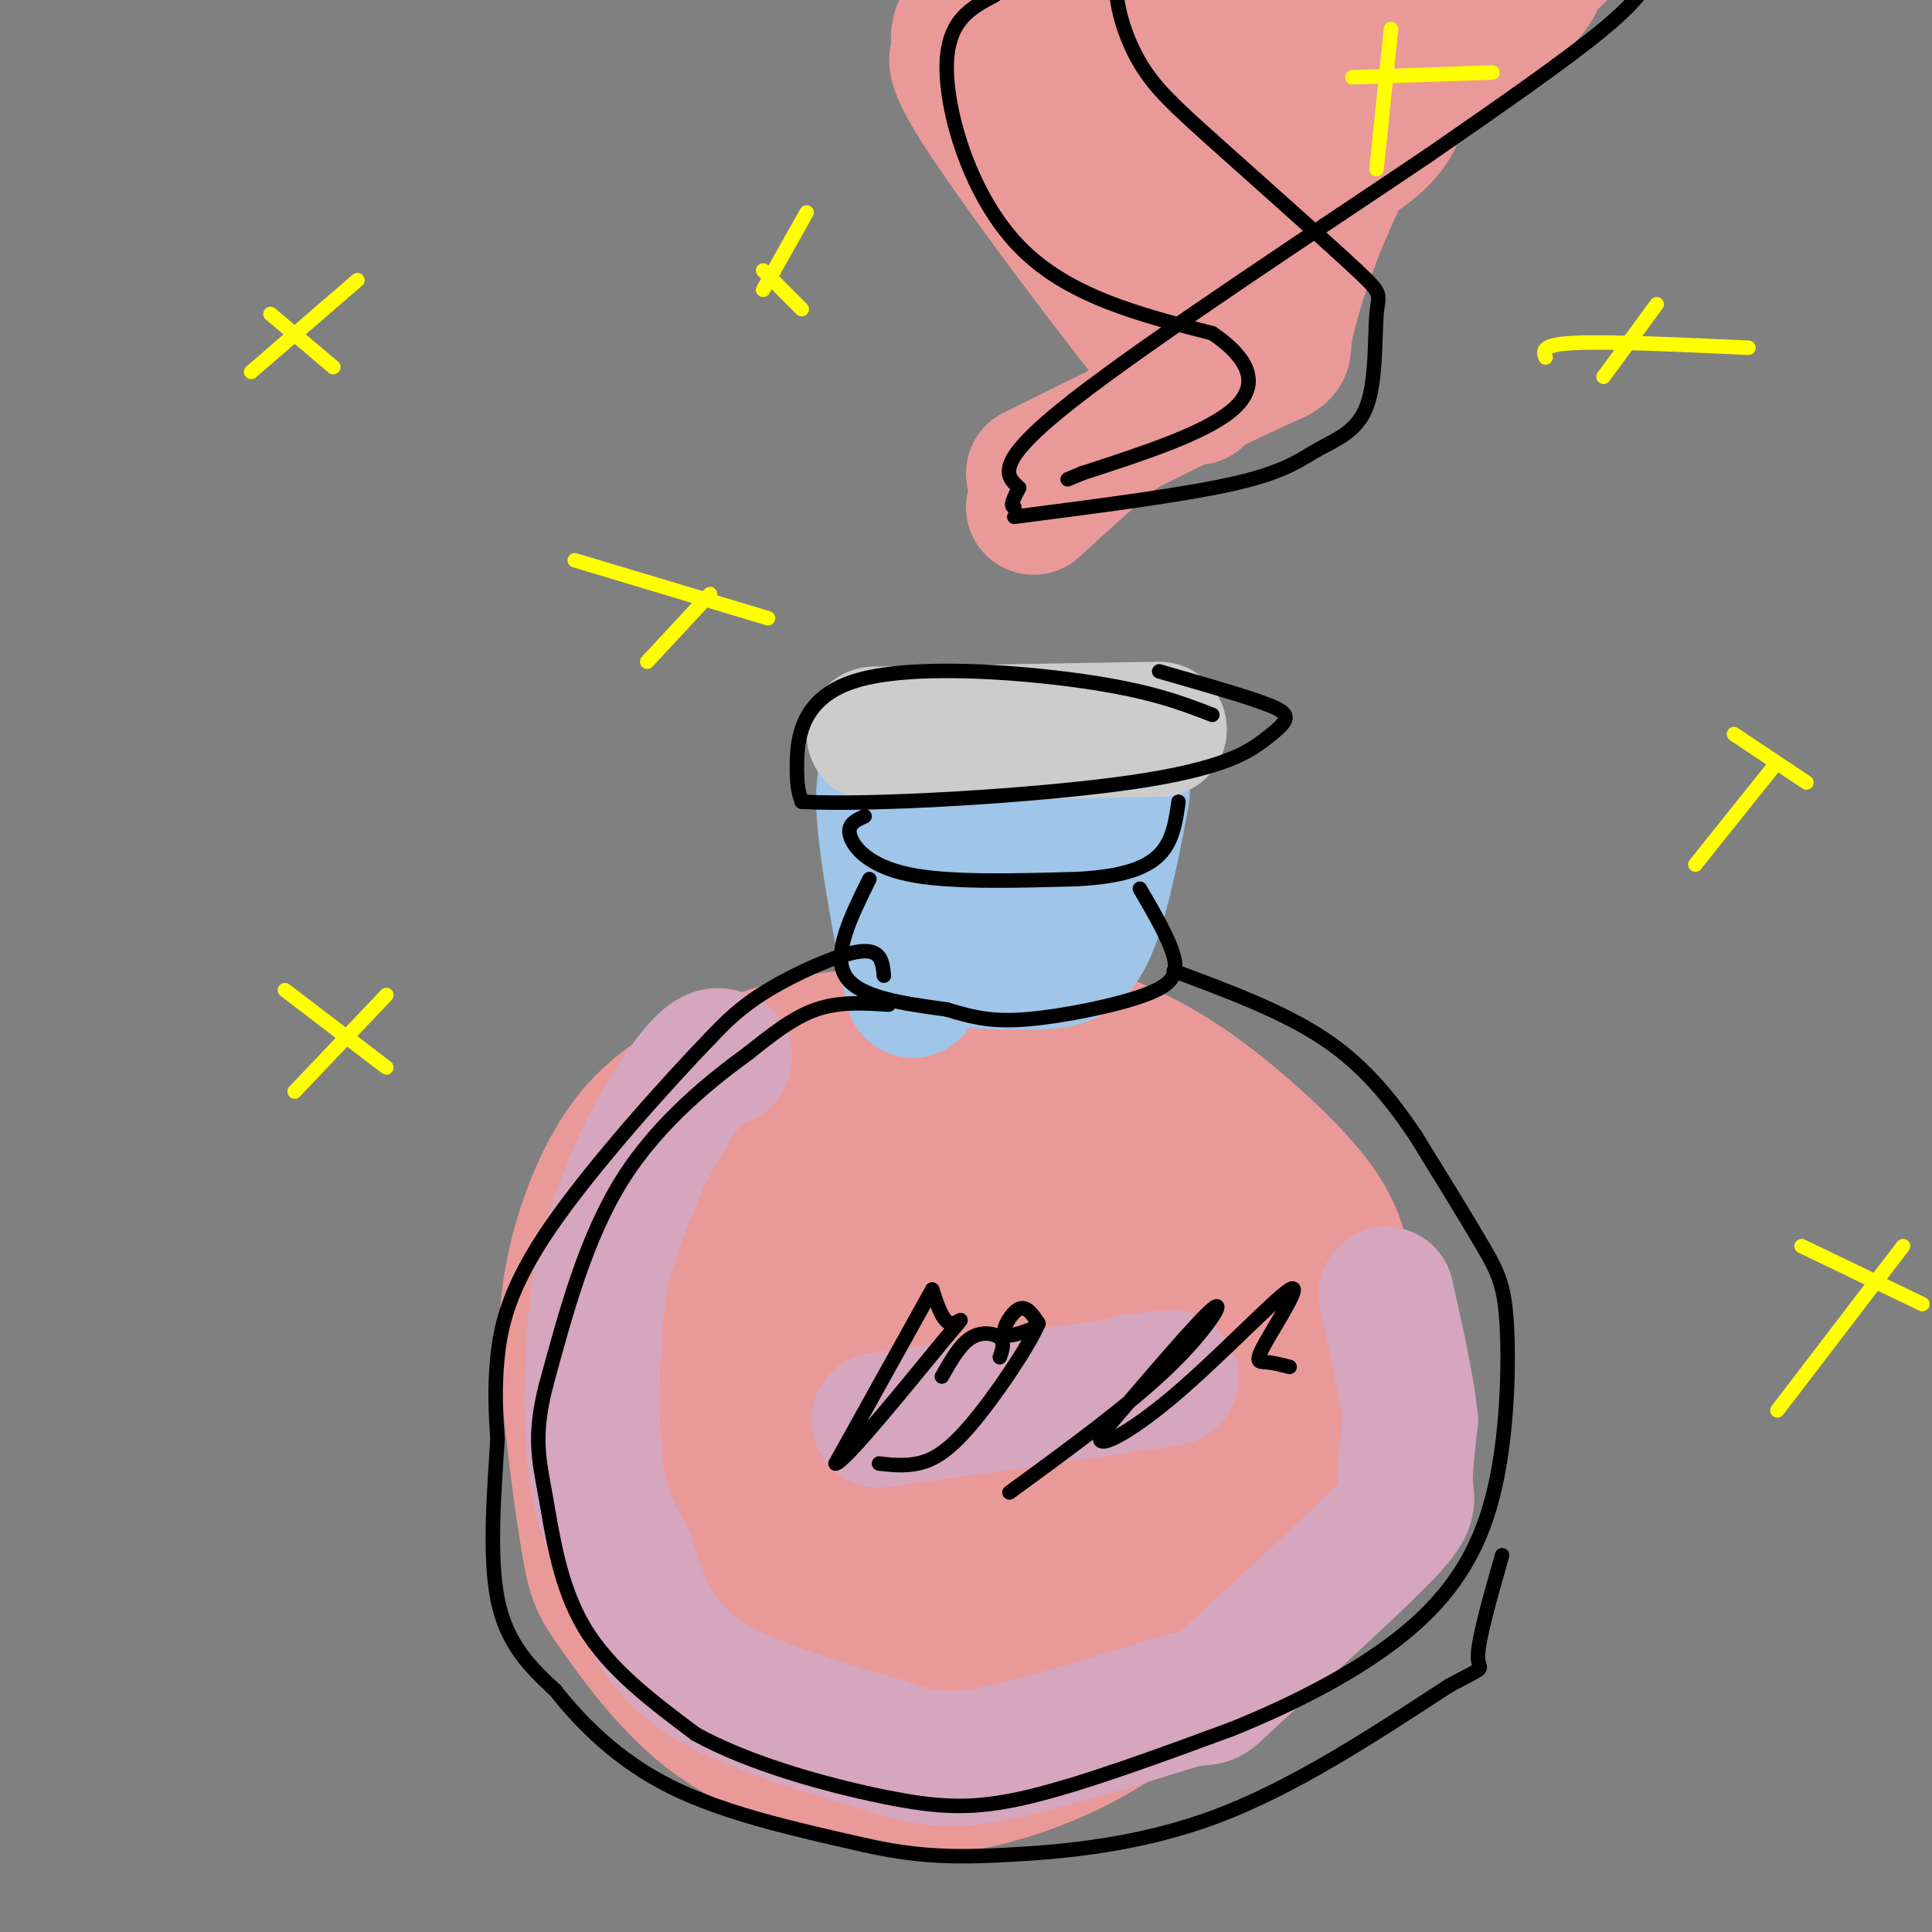 <svg viewBox='0 0 400 400' version='1.1' xmlns='http://www.w3.org/2000/svg' xmlns:xlink='http://www.w3.org/1999/xlink'><rect x="0" y="0" width="400" height="400" fill="#808080" stroke="none"/><g fill='none' stroke='rgb(234,153,153)' stroke-width='28' stroke-linecap='round' stroke-linejoin='round'><path d='M202,217c-9.351,-1.277 -18.701,-2.555 -27,-2c-8.299,0.555 -15.545,2.942 -23,6c-7.455,3.058 -15.117,6.788 -21,14c-5.883,7.212 -9.987,17.907 -12,27c-2.013,9.093 -1.934,16.586 -1,27c0.934,10.414 2.725,23.750 4,31c1.275,7.250 2.036,8.413 6,14c3.964,5.587 11.133,15.596 20,22c8.867,6.404 19.434,9.202 30,12'/><path d='M178,368c8.953,2.508 16.337,2.779 27,0c10.663,-2.779 24.605,-8.606 37,-20c12.395,-11.394 23.243,-28.354 29,-40c5.757,-11.646 6.421,-17.976 7,-25c0.579,-7.024 1.071,-14.740 0,-21c-1.071,-6.260 -3.706,-11.063 -9,-17c-5.294,-5.937 -13.247,-13.008 -20,-18c-6.753,-4.992 -12.305,-7.905 -17,-10c-4.695,-2.095 -8.533,-3.372 -16,-4c-7.467,-0.628 -18.562,-0.608 -30,4c-11.438,4.608 -23.219,13.804 -35,23'/><path d='M151,240c-9.633,10.275 -16.216,24.463 -19,39c-2.784,14.537 -1.770,29.421 1,40c2.770,10.579 7.297,16.851 9,20c1.703,3.149 0.580,3.176 7,6c6.420,2.824 20.381,8.445 29,11c8.619,2.555 11.897,2.043 18,1c6.103,-1.043 15.031,-2.617 25,-6c9.969,-3.383 20.978,-8.576 27,-12c6.022,-3.424 7.059,-5.081 12,-11c4.941,-5.919 13.788,-16.102 18,-22c4.212,-5.898 3.788,-7.511 4,-12c0.212,-4.489 1.061,-11.854 0,-18c-1.061,-6.146 -4.030,-11.073 -7,-16'/><path d='M275,260c-2.652,-5.085 -5.782,-9.796 -13,-15c-7.218,-5.204 -18.522,-10.901 -27,-14c-8.478,-3.099 -14.128,-3.600 -25,-2c-10.872,1.600 -26.966,5.301 -37,10c-10.034,4.699 -14.007,10.396 -18,15c-3.993,4.604 -8.006,8.116 -7,22c1.006,13.884 7.032,38.141 13,52c5.968,13.859 11.880,17.320 16,19c4.120,1.680 6.449,1.580 10,1c3.551,-0.580 8.323,-1.640 18,-7c9.677,-5.360 24.259,-15.020 33,-22c8.741,-6.980 11.640,-11.280 14,-18c2.360,-6.720 4.180,-15.860 6,-25'/><path d='M258,276c0.486,-6.538 -1.299,-10.382 -4,-14c-2.701,-3.618 -6.319,-7.010 -9,-10c-2.681,-2.990 -4.424,-5.577 -11,-8c-6.576,-2.423 -17.985,-4.681 -28,-6c-10.015,-1.319 -18.635,-1.698 -27,2c-8.365,3.698 -16.476,11.474 -22,19c-5.524,7.526 -8.460,14.804 -9,22c-0.540,7.196 1.317,14.311 7,22c5.683,7.689 15.193,15.951 21,20c5.807,4.049 7.910,3.884 14,5c6.090,1.116 16.166,3.514 26,1c9.834,-2.514 19.424,-9.941 25,-17c5.576,-7.059 7.137,-13.751 8,-20c0.863,-6.249 1.027,-12.056 0,-16c-1.027,-3.944 -3.245,-6.027 -5,-9c-1.755,-2.973 -3.048,-6.838 -9,-9c-5.952,-2.162 -16.564,-2.620 -24,-2c-7.436,0.620 -11.696,2.320 -16,7c-4.304,4.680 -8.652,12.340 -13,20'/><path d='M182,283c-2.369,6.910 -1.791,14.184 2,20c3.791,5.816 10.795,10.173 15,13c4.205,2.827 5.612,4.123 11,1c5.388,-3.123 14.757,-10.666 21,-16c6.243,-5.334 9.359,-8.461 11,-17c1.641,-8.539 1.808,-22.490 1,-29c-0.808,-6.510 -2.590,-5.577 -4,-6c-1.410,-0.423 -2.447,-2.201 -7,-1c-4.553,1.201 -12.621,5.382 -22,14c-9.379,8.618 -20.069,21.673 -25,30c-4.931,8.327 -4.104,11.927 -3,15c1.104,3.073 2.484,5.621 11,5c8.516,-0.621 24.167,-4.411 32,-11c7.833,-6.589 7.846,-15.978 7,-21c-0.846,-5.022 -2.552,-5.678 -6,-7c-3.448,-1.322 -8.637,-3.310 -13,-5c-4.363,-1.690 -7.902,-3.082 -16,-1c-8.098,2.082 -20.757,7.637 -27,12c-6.243,4.363 -6.069,7.532 -6,11c0.069,3.468 0.035,7.234 0,11'/><path d='M164,301c0.770,3.424 2.694,6.484 4,9c1.306,2.516 1.994,4.488 9,6c7.006,1.512 20.331,2.565 28,2c7.669,-0.565 9.684,-2.747 14,-8c4.316,-5.253 10.934,-13.579 13,-21c2.066,-7.421 -0.420,-13.939 -3,-18c-2.580,-4.061 -5.256,-5.665 -9,-7c-3.744,-1.335 -8.557,-2.399 -14,-2c-5.443,0.399 -11.516,2.263 -17,4c-5.484,1.737 -10.380,3.348 -16,8c-5.620,4.652 -11.965,12.347 -14,18c-2.035,5.653 0.238,9.266 6,11c5.762,1.734 15.011,1.590 21,2c5.989,0.410 8.718,1.373 15,-3c6.282,-4.373 16.117,-14.082 19,-20c2.883,-5.918 -1.186,-8.046 0,-10c1.186,-1.954 7.627,-3.733 -3,-3c-10.627,0.733 -38.323,3.980 -49,8c-10.677,4.020 -4.336,8.813 -1,12c3.336,3.187 3.667,4.768 7,6c3.333,1.232 9.666,2.116 16,3'/><path d='M190,298c8.867,0.217 23.035,-0.740 31,-4c7.965,-3.260 9.728,-8.823 10,-12c0.272,-3.177 -0.947,-3.970 -6,-6c-5.053,-2.030 -13.941,-5.299 -22,-7c-8.059,-1.701 -15.291,-1.834 -23,-2c-7.709,-0.166 -15.896,-0.363 -14,3c1.896,3.363 13.875,10.288 24,15c10.125,4.712 18.394,7.211 19,4c0.606,-3.211 -6.452,-12.134 -12,-18c-5.548,-5.866 -9.585,-8.676 -13,-10c-3.415,-1.324 -6.207,-1.162 -9,-1'/></g>
<g fill='none' stroke='rgb(213,166,189)' stroke-width='28' stroke-linecap='round' stroke-linejoin='round'><path d='M150,219c-1.089,-0.533 -2.178,-1.067 -5,2c-2.822,3.067 -7.378,9.733 -11,17c-3.622,7.267 -6.311,15.133 -9,23'/><path d='M125,261c-2.156,11.489 -3.044,28.711 -2,40c1.044,11.289 4.022,16.644 7,22'/><path d='M130,323c2.511,7.867 5.289,16.533 14,23c8.711,6.467 23.356,10.733 38,15'/><path d='M182,361c9.511,3.267 14.289,3.933 24,2c9.711,-1.933 24.356,-6.467 39,-11'/><path d='M245,352c6.573,-1.268 3.504,1.062 10,-5c6.496,-6.062 22.557,-20.517 30,-28c7.443,-7.483 6.270,-7.995 6,-11c-0.270,-3.005 0.365,-8.502 1,-14'/><path d='M292,294c-0.667,-6.667 -2.833,-16.333 -5,-26'/><path d='M182,294c23.583,-3.333 47.167,-6.667 56,-8c8.833,-1.333 2.917,-0.667 -3,0'/></g>
<g fill='none' stroke='rgb(159,197,232)' stroke-width='28' stroke-linecap='round' stroke-linejoin='round'><path d='M189,205c-3.178,-16.533 -6.356,-33.067 -6,-41c0.356,-7.933 4.244,-7.267 12,-6c7.756,1.267 19.378,3.133 31,5'/><path d='M226,163c6.416,0.065 6.957,-2.271 6,3c-0.957,5.271 -3.411,18.150 -6,25c-2.589,6.850 -5.311,7.671 -9,8c-3.689,0.329 -8.344,0.164 -13,0'/><path d='M204,199c-3.333,-0.333 -5.167,-1.167 -7,-2'/><path d='M208,177c-1.583,-0.833 -3.167,-1.667 -3,0c0.167,1.667 2.083,5.833 4,10'/></g>
<g fill='none' stroke='rgb(204,204,204)' stroke-width='28' stroke-linecap='round' stroke-linejoin='round'><path d='M181,152c0.000,0.000 59.000,-1.000 59,-1'/></g>
<g fill='none' stroke='rgb(0,0,0)' stroke-width='3' stroke-linecap='round' stroke-linejoin='round'><path d='M251,148c-6.458,-2.500 -12.917,-5.000 -27,-7c-14.083,-2.000 -35.792,-3.500 -47,0c-11.208,3.500 -11.917,12.000 -12,17c-0.083,5.000 0.458,6.500 1,8'/><path d='M166,166c13.941,0.807 48.293,-1.175 68,-4c19.707,-2.825 24.767,-6.491 28,-9c3.233,-2.509 4.638,-3.860 4,-5c-0.638,-1.140 -3.319,-2.070 -6,-3'/><path d='M260,145c-4.333,-1.500 -12.167,-3.750 -20,-6'/><path d='M179,169c-1.822,0.822 -3.644,1.644 -3,4c0.644,2.356 3.756,6.244 12,8c8.244,1.756 21.622,1.378 35,1'/><path d='M223,182c9.044,-0.467 14.156,-2.133 17,-5c2.844,-2.867 3.422,-6.933 4,-11'/><path d='M180,182c-3.833,7.750 -7.667,15.500 -5,20c2.667,4.500 11.833,5.750 21,7'/><path d='M196,209c5.762,1.756 9.668,2.646 17,2c7.332,-0.646 18.089,-2.828 24,-5c5.911,-2.172 6.974,-4.335 6,-8c-0.974,-3.665 -3.987,-8.833 -7,-14'/><path d='M184,208c-5.083,-0.333 -10.167,-0.667 -15,1c-4.833,1.667 -9.417,5.333 -14,9'/><path d='M155,218c-7.244,5.267 -18.356,13.933 -26,26c-7.644,12.067 -11.822,27.533 -16,43'/><path d='M113,287c-2.679,10.512 -1.375,15.292 0,23c1.375,7.708 2.821,18.345 8,27c5.179,8.655 14.089,15.327 23,22'/><path d='M144,359c11.095,6.179 27.333,10.625 39,13c11.667,2.375 18.762,2.679 30,0c11.238,-2.679 26.619,-8.339 42,-14'/><path d='M255,358c13.617,-5.512 26.660,-12.292 36,-20c9.340,-7.708 14.978,-16.344 18,-28c3.022,-11.656 3.429,-26.330 3,-35c-0.429,-8.670 -1.694,-11.334 -5,-17c-3.306,-5.666 -8.653,-14.333 -14,-23'/><path d='M293,235c-5.022,-7.400 -10.578,-14.400 -19,-20c-8.422,-5.600 -19.711,-9.800 -31,-14'/><path d='M183,202c-0.267,-2.778 -0.533,-5.556 -5,-5c-4.467,0.556 -13.133,4.444 -19,8c-5.867,3.556 -8.933,6.778 -12,10'/><path d='M147,215c-8.667,8.964 -24.333,26.375 -33,39c-8.667,12.625 -10.333,20.464 -11,27c-0.667,6.536 -0.333,11.768 0,17'/><path d='M103,298c-0.533,9.133 -1.867,23.467 0,33c1.867,9.533 6.933,14.267 12,19'/><path d='M115,350c5.422,6.867 12.978,14.533 24,20c11.022,5.467 25.511,8.733 40,12'/><path d='M179,382c10.988,2.464 18.458,2.625 30,2c11.542,-0.625 27.155,-2.036 43,-8c15.845,-5.964 31.923,-16.482 48,-27'/><path d='M300,349c8.578,-4.600 6.022,-2.600 6,-6c-0.022,-3.400 2.489,-12.200 5,-21'/><path d='M193,267c0.000,0.000 -20.000,36.000 -20,36'/><path d='M173,303c1.714,0.071 16.000,-17.750 22,-25c6.000,-7.250 3.714,-3.929 2,-4c-1.714,-0.071 -2.857,-3.536 -4,-7'/><path d='M214,275c-2.778,1.044 -5.556,2.089 -6,1c-0.444,-1.089 1.444,-4.311 3,-5c1.556,-0.689 2.778,1.156 4,3'/><path d='M215,274c-1.988,4.738 -8.958,15.083 -14,21c-5.042,5.917 -8.155,7.405 -11,8c-2.845,0.595 -5.423,0.298 -8,0'/><path d='M195,285c1.867,-3.289 3.733,-6.578 6,-8c2.267,-1.422 4.933,-0.978 6,0c1.067,0.978 0.533,2.489 0,4'/><path d='M209,309c12.422,-9.067 24.844,-18.133 33,-26c8.156,-7.867 12.044,-14.533 9,-12c-3.044,2.533 -13.022,14.267 -23,26'/><path d='M228,297c-1.694,3.708 5.571,-0.023 15,-8c9.429,-7.977 21.022,-20.200 24,-22c2.978,-1.800 -2.660,6.823 -5,11c-2.340,4.177 -1.383,3.908 0,4c1.383,0.092 3.191,0.546 5,1'/></g>
<g fill='none' stroke='rgb(234,153,153)' stroke-width='28' stroke-linecap='round' stroke-linejoin='round'><path d='M214,105c10.715,-9.843 21.431,-19.686 28,-22c6.569,-2.314 8.992,2.902 0,-8c-8.992,-10.902 -29.400,-37.922 -38,-51c-8.600,-13.078 -5.392,-12.213 -5,-13c0.392,-0.787 -2.031,-3.225 1,-7c3.031,-3.775 11.515,-8.888 20,-14'/><path d='M220,-10c6.424,-3.582 12.483,-5.538 25,-8c12.517,-2.462 31.490,-5.432 44,-7c12.510,-1.568 18.555,-1.734 24,-1c5.445,0.734 10.290,2.369 12,5c1.710,2.631 0.284,6.257 -1,9c-1.284,2.743 -2.427,4.601 -11,7c-8.573,2.399 -24.577,5.338 -40,10c-15.423,4.662 -30.264,11.046 -38,15c-7.736,3.954 -8.368,5.477 -9,7'/><path d='M226,27c13.872,-1.816 53.053,-9.856 72,-16c18.947,-6.144 17.661,-10.392 9,-11c-8.661,-0.608 -24.697,2.425 -39,8c-14.303,5.575 -26.871,13.691 -32,18c-5.129,4.309 -2.818,4.810 -3,6c-0.182,1.190 -2.858,3.070 2,3c4.858,-0.070 17.251,-2.091 28,-7c10.749,-4.909 19.856,-12.706 26,-19c6.144,-6.294 9.327,-11.084 10,-14c0.673,-2.916 -1.163,-3.958 -3,-5'/><path d='M296,-10c-8.984,-0.047 -29.944,2.335 -44,6c-14.056,3.665 -21.208,8.612 -26,13c-4.792,4.388 -7.224,8.215 -2,8c5.224,-0.215 18.104,-4.474 34,-11c15.896,-6.526 34.810,-15.321 29,-18c-5.810,-2.679 -36.342,0.757 -51,3c-14.658,2.243 -13.442,3.295 -19,7c-5.558,3.705 -17.892,10.065 -12,11c5.892,0.935 30.009,-3.556 44,-9c13.991,-5.444 17.854,-11.841 18,-14c0.146,-2.159 -3.427,-0.079 -7,2'/><path d='M260,-12c-6.346,5.111 -18.710,16.889 -28,26c-9.290,9.111 -15.506,15.556 -9,17c6.506,1.444 25.733,-2.115 37,-4c11.267,-1.885 14.572,-2.098 24,-7c9.428,-4.902 24.977,-14.493 31,-20c6.023,-5.507 2.519,-6.931 -7,-3c-9.519,3.931 -25.053,13.216 -38,23c-12.947,9.784 -23.305,20.066 -19,22c4.305,1.934 23.274,-4.479 32,-11c8.726,-6.521 7.207,-13.149 4,-11c-3.207,2.149 -8.104,13.074 -13,24'/><path d='M274,44c-3.940,9.214 -7.292,20.250 -8,25c-0.708,4.750 1.226,3.214 -7,7c-8.226,3.786 -26.613,12.893 -45,22'/><path d='M260,46c0.000,0.000 -11.000,18.000 -11,18'/></g>
<g fill='none' stroke='rgb(0,0,0)' stroke-width='3' stroke-linecap='round' stroke-linejoin='round'><path d='M210,107c17.808,-2.292 35.616,-4.585 46,-7c10.384,-2.415 13.343,-4.954 17,-7c3.657,-2.046 8.011,-3.600 10,-9c1.989,-5.400 1.612,-14.646 2,-19c0.388,-4.354 1.539,-3.815 -4,-9c-5.539,-5.185 -17.770,-16.092 -30,-27'/><path d='M251,29c-7.674,-6.905 -11.857,-10.668 -15,-16c-3.143,-5.332 -5.244,-12.233 -5,-18c0.244,-5.767 2.835,-10.399 4,-13c1.165,-2.601 0.904,-3.172 6,-6c5.096,-2.828 15.548,-7.914 26,-13'/><path d='M343,-7c-1.583,3.250 -3.167,6.500 -11,13c-7.833,6.500 -21.917,16.250 -36,26'/><path d='M296,32c-21.556,14.578 -57.444,38.022 -74,51c-16.556,12.978 -13.778,15.489 -11,18'/><path d='M211,101c-2.000,3.667 -1.500,3.833 -1,4'/><path d='M206,-1c-5.000,2.622 -10.000,5.244 -10,15c0.000,9.756 5.000,26.644 15,37c10.000,10.356 25.000,14.178 40,18'/><path d='M251,69c8.489,5.778 9.711,11.222 4,16c-5.711,4.778 -18.356,8.889 -31,13'/><path d='M224,98c-5.167,2.167 -2.583,1.083 0,0'/></g>
<g fill='none' stroke='rgb(255,255,0)' stroke-width='3' stroke-linecap='round' stroke-linejoin='round'><path d='M343,63c0.000,0.000 -11.000,15.000 -11,15'/><path d='M320,74c-0.500,-1.333 -1.000,-2.667 6,-3c7.000,-0.333 21.500,0.333 36,1'/><path d='M158,56c0.000,0.000 8.000,8.000 8,8'/><path d='M167,44c0.000,0.000 -9.000,16.000 -9,16'/><path d='M280,16c0.000,0.000 29.000,-1.000 29,-1'/><path d='M288,6c0.000,0.000 -3.000,29.000 -3,29'/><path d='M119,116c0.000,0.000 40.000,12.000 40,12'/><path d='M147,123c0.000,0.000 -13.000,14.000 -13,14'/><path d='M359,152c0.000,0.000 15.000,10.000 15,10'/><path d='M367,159c0.000,0.000 -16.000,20.000 -16,20'/><path d='M56,65c0.000,0.000 13.000,11.000 13,11'/><path d='M74,58c0.000,0.000 -22.000,19.000 -22,19'/><path d='M59,205c0.000,0.000 21.000,16.000 21,16'/><path d='M80,206c0.000,0.000 -19.000,20.000 -19,20'/><path d='M373,258c0.000,0.000 25.000,12.000 25,12'/><path d='M394,258c0.000,0.000 -26.000,34.000 -26,34'/></g>
</svg>